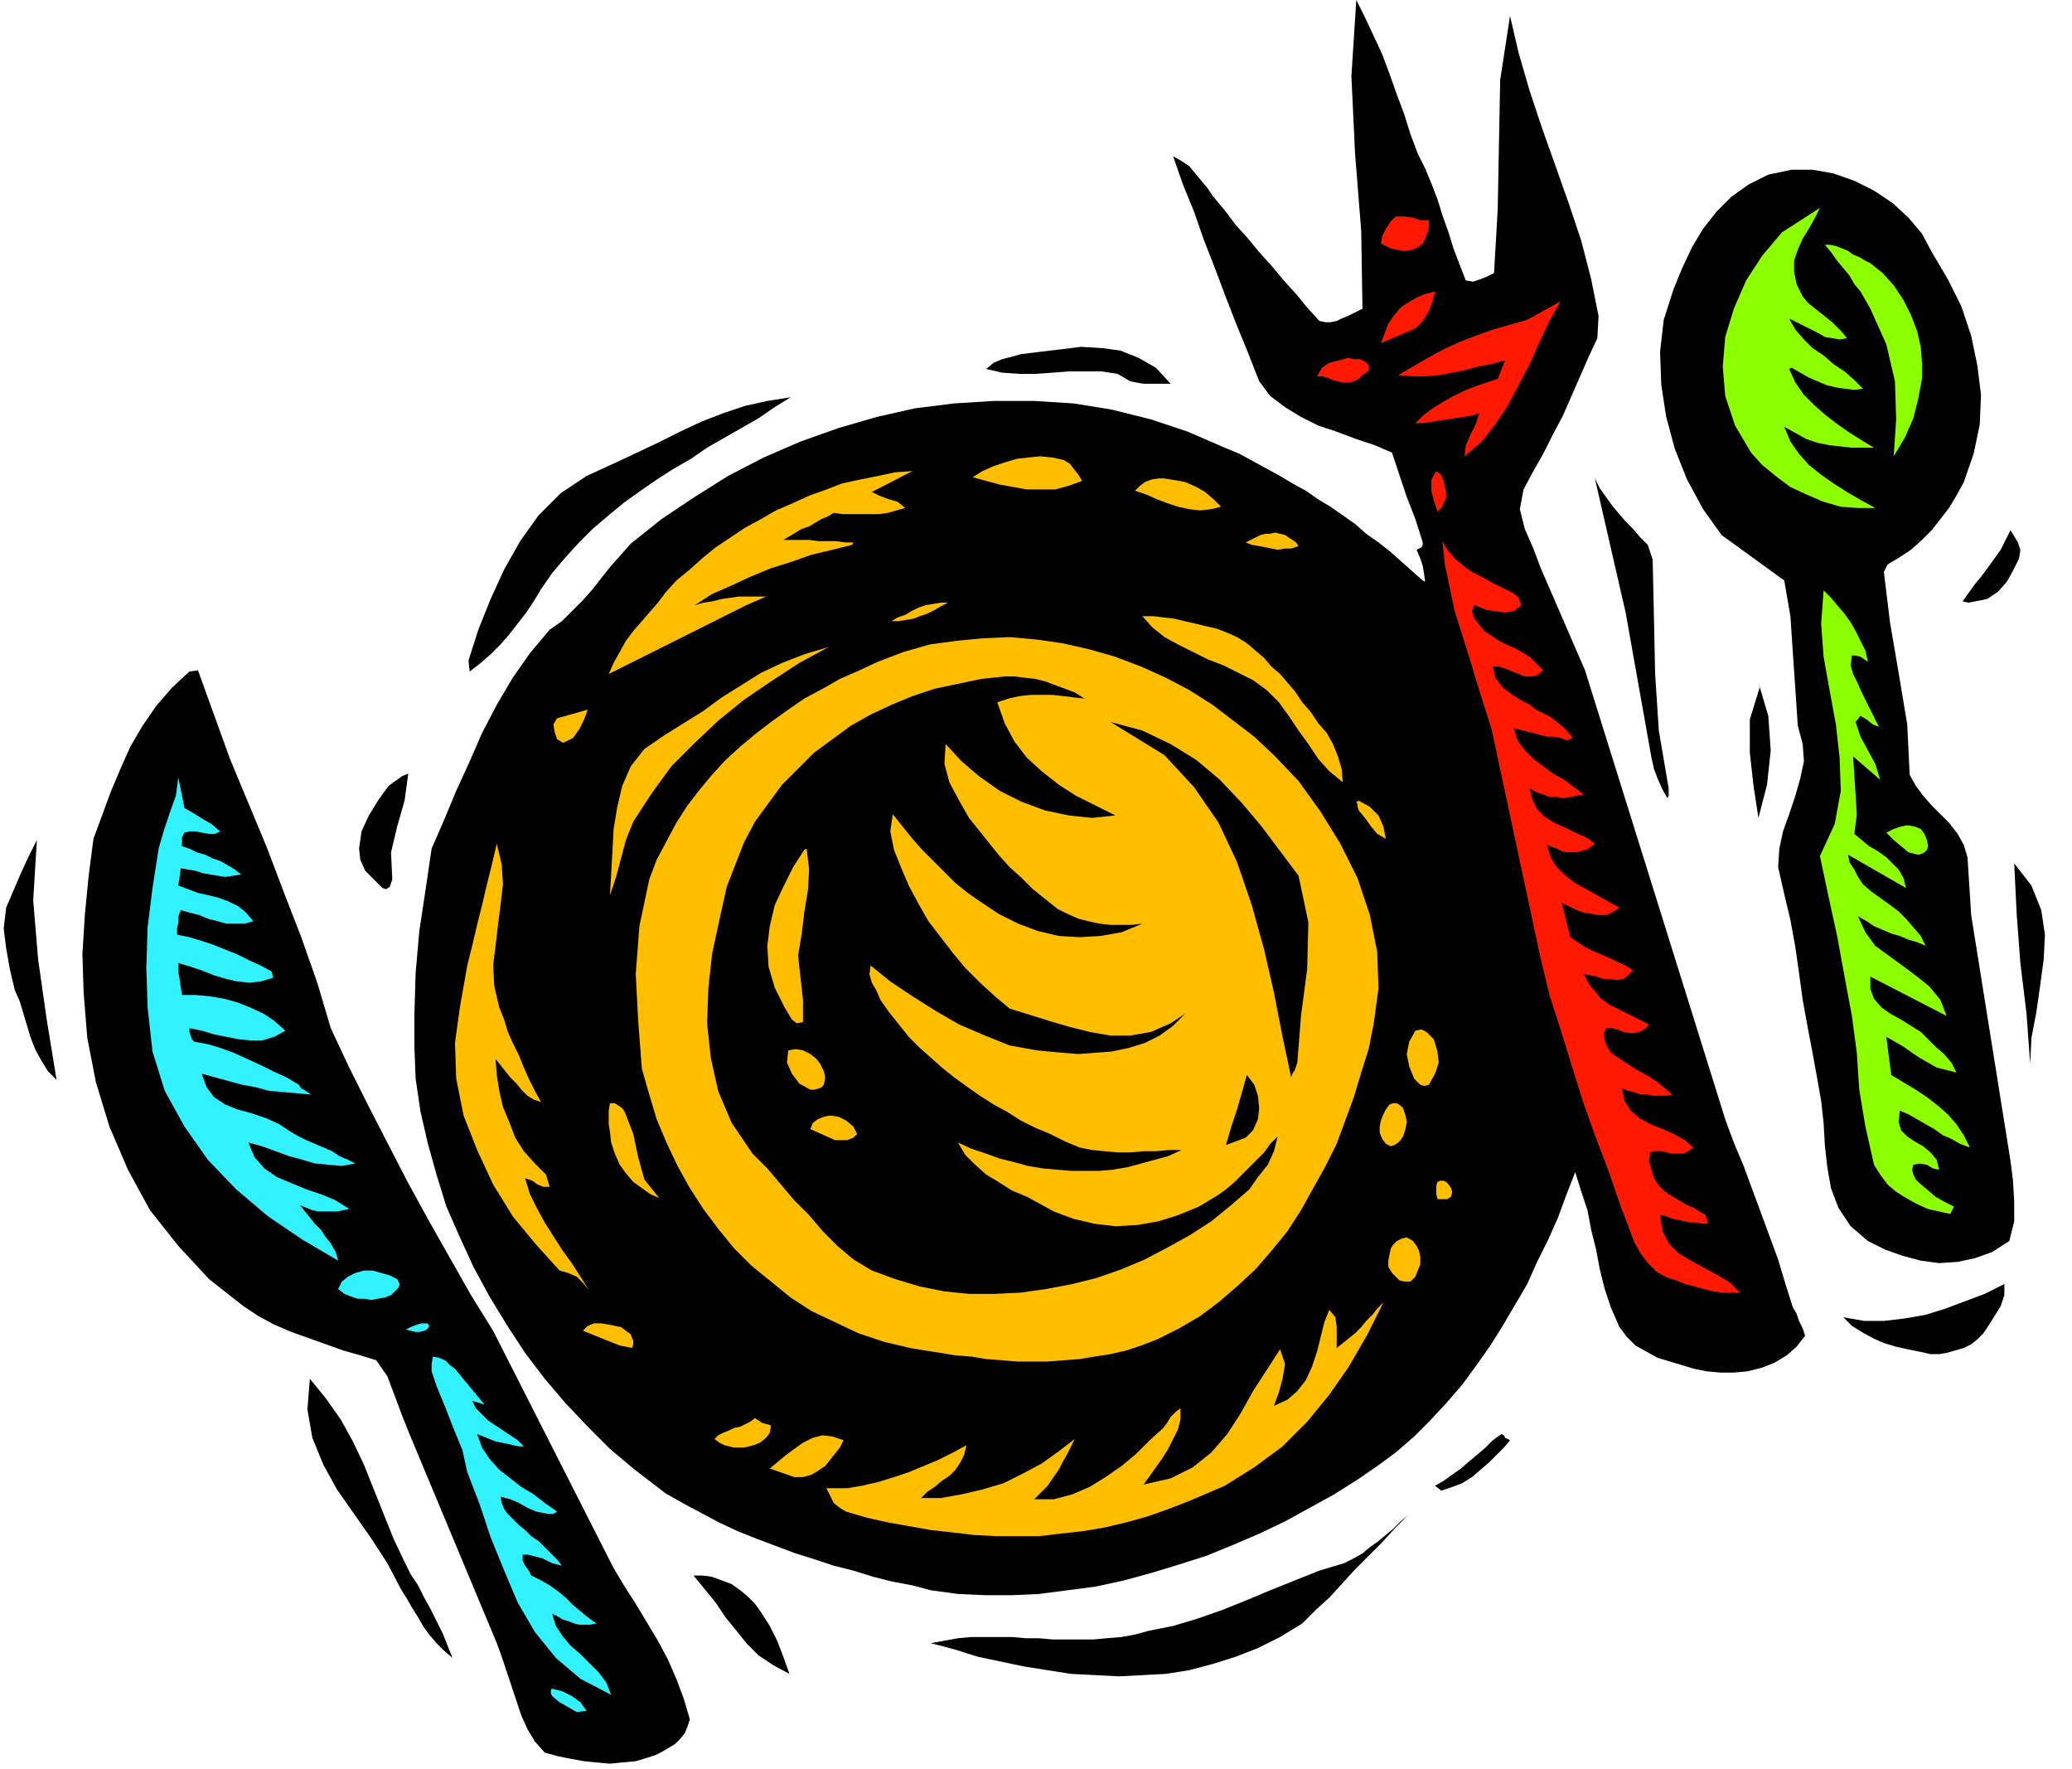 <svg xmlns="http://www.w3.org/2000/svg" width="161.76" height="1.438in" fill-rule="evenodd" stroke-linecap="round" preserveAspectRatio="none" viewBox="0 0 1685 1438"><style>.pen1{stroke:none}.brush2{fill:#000}.brush3{fill:#33f2ff}.brush4{fill:#ffbf00}.brush6{fill:#8cff00}</style><path d="m5 738 6-14 6-14 6-13 7-14-3 49 4 48 7 49 8 49-7-7-5-8-5-9-4-10-3-10-3-10-3-10-4-9-4-17-3-17-2-16 2-17zm71-56 7-19 7-19 8-19 8-18 10-17 11-16 13-15 14-13 7-1 13 36 13 36 15 36 15 36 14 37 14 36 13 37 11 37 15 32 16 32 16 31 16 31 17 31 17 30 17 30 18 29 98 193 9 15 9 14 9 15 9 15 8 15 7 16 6 16 5 17-2 6-2 5-4 5-4 4-5 3-5 3-6 3-6 2-10 3-11 1-10 1-11-1-10-1-11-2-10-2-11-3-8-9-6-10-5-11-4-12-4-12-4-12-4-12-4-11-71-170-6-15-6-16-6-16-9-13-13-4-14-4-14-5-14-5-14-5-14-6-13-7-12-8-28-22-25-27-23-29-18-33-15-35-11-36-7-36-3-37-1-31 2-32 3-31 4-31z" class="pen1 brush2"/><path d="m129 690 4-14 5-15 5-14 2-15 5 25 7 4 8 5 7 4 7 6-4 2h-5l-6-1-5-1h-5l-4 1-2 4v7l6 2 6 3 7 2 6 3 6 2 7 4 5 3 5 4-6 1-7 1-6-1-6-1-6-1-6-2-6-1-6-1-2 14 8 3 8 3 9 2 8 2 8 3 8 4 6 5 6 7-7 2h-15l-7-2-8-2-7-3-8-2-7-2-2 5v5l-1 5v5l10 2 10 3 9 3 10 4 10 4 10 5 9 4 9 5 1 5-10 3-9 1-10-1-9-2-10-3-10-4-9-3-10-3v7l1 6 1 7 1 6h11l11 1 12 2 11 3 10 4 11 5 9 6 9 8-9 5-10 3h-9l-10-1-10-2-10-2-10-3-10-2v3l1 3 1 3 2 2 11 2 10 3 11 4 11 5 11 5 10 5 11 5 10 6 2 3 2 1 3 2 3 2-11-1-11-1-12-1-11-3-11-2-11-3-11-3-11-3 4 11 6 8 9 6 10 4 11 3 12 4 11 5 9 6 7 4 6 3 7 3 7 3 7 3 6 4 7 3 6 3-11 2-11-1-11-1-10-3-11-3-11-4-11-4-11-3 5 12 8 9 10 7 12 5 12 5 12 4 12 5 11 7-5 1-5 1h-15l-5-1-5-2-5-2 4 5 4 5 4 5 5 5 4 6 4 5 4 7 2 7-29-17-28-19-26-22-23-24-19-27-16-29-10-32-4-36-1-32 1-33 4-32 5-32z" class="pen1 brush3"/><path d="m252 1121 13 16 12 17 10 18 9 19 8 20 8 20 8 20 9 19 5 10 6 9 5 10 5 9 5 10 5 10 4 10 4 10-7-6-6-6-6-7-5-7-4-7-5-8-4-7-5-8-11-21-13-20-14-20-14-20-11-20-9-22-4-23 2-25z" class="pen1 brush2"/><path d="M296 1033h7l7 2 7 2 6 3 2 4-1 3-3 3-3 3-5 2-6 1-5 1-6-1h-5l-6-2-5-2-5-4 3-6 5-4 6-3 7-2zm52 43 1 2-1 2-1 1-2 1-4 1h-3l-4-1-4-1 4-2 5-2 4-1h5zm7 51-2-6-2-6v-6l1-6 5 1 5 2 4 4 4 3 24 29-10-3 3 6 5 5 5 5 6 4 6 4 6 4 6 4 5 5h-4l-5-1-4-1-5-1-5-1-5-2-5-2-5-2 4 11 6 9 8 9 9 7 9 7 10 6 9 7 10 7-3 2h-4l-5-1-5-1-7-3-7-4-7-3-8-2 1 5 2 5 3 4 4 4 5 5 5 4 5 5 6 4 5 5 5 5 5 5 4 5-4-1-4-1-4-2-4-2-4-1-4-1-4-1h-4v5l2 4 3 4 2 4 8 4 7 4 7 5 6 5 6 6 6 5 6 5 7 5-5 1h-9l-4-1-5-2-4-1-5-3-4-2 3 10 6 9 6 7 8 7 7 7 8 8 6 8 4 10-25-13-20-17-17-21-14-24-11-26-11-27-9-27-10-26-4-18-7-17-7-18-7-17zm94 246 8 2 8 4 7 5 5 7-8 1-7-4-7-4-6-5-1-2v-3l1-1z" class="pen1 brush3"/><path d="m351 690 10-23 10-24 11-24 10-23 12-23 13-22 14-20 16-19 10-7 8-8 9-9 8-9 7-9 8-10 8-9 8-9 25-20 27-18 27-17 29-15 30-13 31-11 31-9 31-7 32-4 32-2h33l32 2 31 5 32 8 30 10 30 13 12 5 11 6 11 6 11 6 10 6 11 6 10 7 10 6 10 7 10 7 9 8 10 7 9 7 9 8 9 8 9 8 2 1-1-7-1-6-2-6-3-7 2-1 2-1 1-2v-2l-6-19-7-18-6-18-6-18-14-6-15-5-16-6-15-5-14-7-13-8-12-9-9-12-9-23-9-22-9-23-9-24-9-23-8-23-9-22-8-23 7 4 6 4 5 6 5 6 5 6 4 6 5 6 5 6 9 12 10 11 9 11 10 11 10 12 10 11 9 11 10 11 5 1h4l5-1 4-2 5-2 4-2 4-2 4-2-1-63-5-63-3-63 4-62 7 14 7 15 7 15 6 16 6 17 6 16 5 16 6 16 6 12 5 12 5 13 4 13 5 14 4 13 5 13 5 13 6 1 6-2 5-2 6-3 3-52 1-53 1-52 8-52 7 30 9 31 10 30 11 31 11 31 10 30 8 31 6 30-1 18-7 15-7 16-7 16-7 16-8 15-8 16-8 14-8 15-3 16 4 16 7 16 6 16 36 83 114 365 7 19 8 19 7 19 7 19 7 19 7 19 6 20 6 19 3 5 2 6 3 6 2 6-7 9-8 7-10 6-10 4-12 3-11 1h-11l-11-1-10-2-10-3-10-3-10-3-9-5-9-5-7-7-6-8-7-16-5-15-4-16-3-16-4-16-3-16-5-15-5-16-7 18-7 19-8 18-9 18-8 18-10 17-10 17-10 16-12 17-11 15-13 15-13 14-13 13-15 13-15 11-16 11-19 12-20 11-20 11-21 10-21 9-22 9-22 7-23 7-22 6-23 5-23 3-23 3-22 1h-22l-22-1-22-3-15-4-16-3-16-4-16-5-16-4-15-5-16-5-16-6-16-6-15-6-15-7-15-8-15-8-14-8-13-10-13-10-19-16-18-18-18-19-17-20-16-21-15-23-14-23-13-24-11-24-11-25-8-26-7-25-6-26-4-27-1-26v-26l1-34 3-34 5-33 5-34zm-35-51 4-3 3-2 4-3 5-2-3 22-6 21-5 21 1 22-1 3-1 3-3 2-3-1-7-7-7-7-4-9-1-9 2-14 6-13 8-13 8-11z" class="pen1 brush2"/><path d="m404 686 4 17 1 16-2 17-2 16-2 17-2 16 1 17 4 17 4 10 3 10 4 9 5 10 4 10 4 9 5 10 5 9-6-2-5-3-5-5-4-5-5-5-4-5-4-5-4-5 1 13 2 13 3 13 5 12 5 13 7 11 9 10 9 9 3 10h-5l-5-2-4-3-6-2 4 13 6 12 6 11 7 11 7 11 8 11 7 11 7 11-5-6-5-5-7-3-7-2-19-21-19-23-16-26-13-28-11-28-6-30-1-29 4-29 3-17 3-17 4-16 4-17 4-16 4-17 4-16 4-17zm91 391 5 1 5 1 4 3 4 3 1 3 1 2v3l-1 3-5-1-5-1-5-2-5-2-5-2-5-2-5-2-5-2 4-4 5-2h6l6 1z" class="pen1 brush4"/><path d="m619 1311 7 11 6 12 5 13 5 14-13-7-12-8-10-10-8-10-9-11-8-12-9-11-9-11h7l8 1 8 3 8 3 7 5 6 5 6 6 5 7z" class="pen1 brush2"/><path d="m614 1153 3 2 3 2 4 1 3 1-1 6-3 4-5 4-5 2-4 1-4 1h-8l-4-1-4-1-4-2-4-3 3-3 4-2 5-2 4-2 5-1 4-2 4-2 4-3z" class="pen1 brush4"/><path d="m381 537 8-25 10-25 11-24 13-23 15-21 18-18 21-14 24-11 17-8 17-8 18-9 17-8 18-7 18-6 18-4 19-3-13 8-13 9-14 8-14 8-14 8-13 9-14 8-14 9-13 9-14 10-12 10-13 11-11 11-11 12-11 13-9 13-6 10-6 9-7 9-7 9-7 8-8 8-8 7-9 7-1-9z" class="pen1 brush2"/><path d="M496 897h4l3 2 3 2 2 3 7 18 4 19 5 18 12 15-7-3-7-5-7-5-6-7-5-7-4-9-3-9-1-9-1-6v-11l1-6zm190 274-3 6-4 5-4 5-4 5-6 4-5 3-7 2h-7l-20-7 6-5 6-5 8-6 7-5 8-4 8-2 8 1 9 3zM528 715l6-16 8-15 8-15 9-14 10-13 10-12 11-12 12-11 12-10 13-10 14-10 13-9 15-8 14-8 16-7 15-7 21-8 21-6 22-3 21-2 22-1 22 2 21 3 22 5 21 6 21 8 20 9 19 10 19 12 17 13 17 13 16 15 20 21 18 25 16 26 14 28 10 30 6 30 1 30-4 29-4 20-6 19-6 20-7 19-7 19-9 18-10 18-10 18-11 17-13 16-13 15-14 13-15 13-16 12-17 10-18 9-13 5-12 4-13 3-13 2-12 2-13 1-13 1h-25l-12-1-13-1-12-2-13-1-12-2-13-2-12-2-21-5-21-7-19-9-19-9-17-11-16-13-16-13-14-14-13-16-12-16-11-17-10-18-9-19-8-19-6-20-6-21-3-39-2-38 3-39 8-38zm144 495h17l12-2 13-3 13-4 12-4 12-5 12-5 12-6 11-6-2 8-3 6-4 6-5 5-6 4-6 5-6 4-5 5h16l17-3 17-4 17-5 16-8 15-8 14-10 13-10-3 6-3 6-4 7-3 6-5 7-4 6-6 6-5 5h16l15-4 14-6 13-8 13-9 12-10 11-11 11-10 3-4 3-5 4-4 4-3v9l-2 8-4 8-4 8-5 8-5 7-5 7-5 7 22-5 18-9 15-12 13-15 11-17 10-18 11-17 11-17 4 12-2 12-3 11-4 11 11-5 8-7 7-9 5-11 4-12 3-12 3-12 4-10 5 6 1 8v17l5-4 5-4 5-4 5-5 4-5 5-5 4-5 5-5-13 26-15 26-16 23-18 22-20 20-23 17-24 15-28 12-18 7-17 6-18 5-17 4-18 3-18 2-17 2h-35l-18-1-17-2-18-2-17-3-17-3-18-4-17-5-5-3-5-4-3-6-3-6z" class="pen1 brush4"/><path d="m540 598 16-10 16-10 15-11 16-10 16-10 17-8 18-7 20-6-24 13-23 15-22 15-21 17-19 18-19 19-16 22-15 23-6 15-4 15-4 15-5 15 1-17 1-18 1-19 3-18 4-17 7-16 11-14 16-11zm-87-14 25-7-3 8-4 8-5 7-8 4-5-3-2-6-1-6 3-5z" class="pen1 brush4"/><path d="m591 721 7-18 7-18 9-17 11-15 11-15 13-13 13-13 15-11 15-11 16-9 17-8 17-7 18-6 19-4 19-4 19-2h8l8 1 9 1 8 2 8 3 8 3 8 3 8 5-9-1-8-1-9-1h-18l-9 1-9 2-9 3 6 17 8 15 10 13 12 11 14 11 14 9 16 8 16 8-19 2-19-2-19-4-19-7-18-9-17-12-14-12-13-14-1 16 4 15 8 15 8 14 8 10 8 10 8 10 9 10 10 9 9 9 10 8 10 8 8 4 9 4 8 2 9 2 9 1h17l9-1-17 7-17 3-17 1-17-1-17-4-16-6-16-8-15-10-10-7-10-8-9-9-9-9-9-9-8-9-8-10-8-10-2 14 3 15 6 15 6 14 8 15 8 14 10 13 10 13 10 12 12 12 12 11 12 10 16 5 16 5 17 5 16 4 17 3h16l17-3 16-7 12-8-10 10-11 8-12 6-13 4-14 3-14 1-13 1-13-1-21-2-22-4-20-8-21-9-19-11-19-12-18-12-16-13-1 7 2 7 4 7 3 7 7 10 8 10 8 10 9 9 9 8 9 8 10 8 11 8 10 7 11 7 11 6 11 7 12 6 12 5 12 6 12 5 10 2 10 1 11 1h10l11-1h10l11-1h10l-11 5-11 3-11 3-11 3-12 2-11 1h-23l-12-1-11-1-12-2-11-3-12-3-11-4-12-4-11-5 6 10 8 8 9 8 10 6 11 7 12 5 11 6 11 6 16 6 17 4 17 2 18-1 17-3 16-5 17-7 15-9 7-5 7-6 6-6 6-6 6-6 6-6 5-7 6-6-3 12-5 11-8 10-7 10-15 13-16 13-17 11-18 10-19 10-19 8-20 7-20 5-21 4-21 3-21 1h-21l-20-2-20-4-20-6-19-7-15-9-13-11-12-12-11-13-12-12-11-13-11-13-12-12-17-25-11-26-6-27-3-28 1-28 3-28 6-28 6-27zm343 605 20-4 20-6 20-7 20-8 19-8 20-8 20-8 20-6 8-4 7-4 6-5 7-5 6-5 6-5 6-6 6-5-11 11-10 11-11 11-11 11-10 11-11 12-11 10-11 11-18 11-18 9-18 7-19 6-19 5-19 3-19 1-19 1-19-1-20-1-19-3-19-3-19-4-19-4-19-6-19-5 11-2 11-2 11-1h33l11 1h11l11 1h33l11-1 12-1 11-2 11-3z" class="pen1 brush2"/><path d="m541 482 9-10 11-9 10-9 11-9 12-8 12-8 13-7 12-7 14-6 13-6 14-5 13-5 14-3 15-3 14-3 14-1-33 17 6 3 8 3 7 2 6 5-7 2-7 2-7 1h-30l-7-1-5 3-5 2-5 3-5 3-6 2-5 3-5 3-5 3h21l8 1h14l7 1h7l-1 2-16 4-17 4-17 6-16 5-17 7-15 7-16 7-14 9 7-2 7-1 8-2 7-1 7-1h22l-16 7-16 8-16 8-16 8-16 8-16 8-16 8-16 8 4-9 5-9 5-9 6-8 7-8 6-7 7-8 6-8zm134 425 7 1 6 3 6 5 3 6-3 3-5 2h-10l-20-9 2-5 4-3 5-2 5-1zm-34-53 6-1 6 1 6 3 5 4 3 4 3 6 1 5-1 6-2 2-2 1-4 1h-3l-9-5-6-8-4-9 1-10zm13-163 2-1 2 17-1 17-3 18-2 17-3 18 2 18 2 18v18l-5 1-4-3-3-5-3-5-8-16-5-17-1-17 2-16 4-17 7-15 8-16 9-14zm117-201-6 3-5 3-6 3-6 2-5 2-6 1-6 1h-6l5-3 6-2 5-3 6-3 6-2 6-1 6-1h6zm94-116 5 3 3 4 4 5 3 5-11 4-11 3h-23l-11-2-11-2-11-3-11-3 8-5 9-4 9-3 10-3 9-1 10-1 10 1 9 2z" class="pen1 brush4"/><path d="m1014 874 6 8 3 9 1 10-1 9-4 9-6 6-8 3-8 3 4-14 5-15 4-14 4-14zm42-162 8 38-1 38-5 38-3 38-1 3-1 3-2 3-1 3-7-33-7-36-8-35-10-36-12-35-15-32-20-29-24-26-44-27 26 7 23 11 21 13 19 16 18 19 16 19 15 20 15 20zM830 288l16-2 17-2 16-2 17 1 15 2 15 6 14 8 12 13h-22l-6-1-5-1-5-3-5-3-13-2h-27l-13 1-14 1h-13l-14-1-13-3 6-5 7-3 8-2 7-2zm391 878 2 1 1 2 2 1 2 1-5 6-6 6-6 6-7 6-7 6-8 5-8 3-9 3-5-4 7-4 7-5 7-5 7-6 6-5 7-6 6-6 7-5z" class="pen1 brush2"/><path d="M929 501h9l8 1 9 1 8 2 9 2 8 2 9 2 8 3 9 4 8 5 7 6 7 6 6 7 7 6 6 7 6 7 6 9 7 8 6 9 7 8 5 9 4 10 3 10 1 11-11-9-9-10-8-12-8-11-8-12-8-11-10-10-11-8-12-6-12-6-13-5-12-6-12-6-11-6-10-8-8-9zm202 514 2-3 3-3 4-2 4-1 5 3 3 4 2 4 1 5v6l-2 5-2 5-4 4h-5l-4-1-3-3-3-3-3-5v-5l1-5 1-5zm-1-117 3-1h3l3 2 2 2 2 6 1 5-1 6-2 6-2 3-2 2-3 2-3 1-4-2-3-4-2-5v-5l1-5 2-5 2-4 3-4zM964 392l9 4 7 4 7 6 6 6-8 2-9 1-9-1-9-2-9-3-8-3-9-4-9-3 4-4 4-3 5-2 6-1h5l6 1 6 1 5 1zm187 446 5-1 4 2 3 3 3 3 3 10 1 9-3 9-5 9-4 1-3-1-3-3-2-2-4-10-2-10 2-10 5-9zm18 123 2-1h3l2 1 2 2 2 3 1 3-1 4-3 2h-8l-1-4v-7l1-3zm-124-526 3 2 3 2 3 2 2 3-6 2h-5l-6 1-5-1-5-1-5-1-6-1-5-2 4-2 4-2 4-2 4-1h4l4-1 4 1 4 1zm60 216 9 5 7 7 4 9 2 10-7-4-5-6-5-7-5-6-1-3v-2l-1-2 2-1z" class="pen1 brush4"/><path d="m1253 780-40-187-6-19-6-19-6-20-6-19-6-19-4-19-4-19-2-19 4 7 6 7 7 6 7 5 8 4 9 5 8 4 8 4 3 2 2 2 1 3 1 3-6 5-7 1-8-1-7-1-10-4-2 5 2 6 4 5 4 5 6 4 6 4 6 3 7 3 7 4 6 4 5 5 5 5-5 4-4 1h-6l-5-2-5-2-5-2-6-2h-5l2 9 6 8 8 6 8 5 6 3 5 4 6 3 6 3 5 4 5 4 4 4 4 5-5 2-5-2-6-1h-5l-27-7 3 10 6 8 7 7 8 6 8 6 9 5 8 6 8 6-6 1-5 1-6 1-5-1h-6l-5-2-6-2-5-3 2 9 4 8 6 6 8 5 9 4 8 4 9 4 7 5-4 3-3 2-4 1-4 1h-8l-4-1-4-2-8-3 3 10 5 8 7 7 8 6 9 5 9 5 9 5 9 5-6 4-5 2h-6l-6-1-6-1-6-2-6-3-6-3 7 28 6 4 6 4 6 3 7 3 7 3 6 3 7 3 6 4-4 4-4 3-5 1-5-1h-6l-6-2-5-1-5-1 4 8 5 6 5 6 7 5 8 4 8 4 8 4 8 4-4 4-4 2-4 1h-4l-5-1-5-2-4-1h-5l-2 5 1 5 2 5 3 5 6 4 6 4 6 4 7 4 7 4 6 4 6 5 6 5-5 1h-10l-5-1h-6l-5-2-5-1-5-2 2 10 5 8 7 6 9 5 10 4 9 4 9 5 7 6-4 3-4 2h-9l-5-1-4-1h-5l-4 1-1 7 2 7 2 7 4 6 4 4 4 3 5 3 5 3 5 3 5 2 5 3 5 3 2 7h-5l-5-1h-5l-4-1-5-1-5-1-5-2-5-1 2 13 5 10 8 8 10 6 11 6 11 6 10 6 8 8h-15l-7-1-8-2-7-2-8-2-7-3-7-2-9-5-7-7-6-8-5-9-11-29-10-29-11-29-10-28-9-29-9-29-9-28-7-29zm-157-489 5 1h5l4 2 3 3v4l-2 2-3 2-3 3-4 2-4 1h-5l-4-1-4-1-5-2-4-1h-4l4-7 6-4 8-2 7-2zm72 92 4 3 2 5 1 5 1 4v5l-2 4-2 4-3 3-3-9-2-8v-9l4-7zm-1-146-2 8-3 8-5 8-6 6-28 12 3-8 3-8 5-7 5-6 6-4 7-4 7-3 8-2zm51 71 6-15-11 3-11 2-11 3-10 2-11 2-11 1h-11l-11-1 12-7 12-7 13-7 13-6 13-5 14-5 14-4 14-4 27-15-9 16-8 17-8 18-9 17-9 17-10 15-11 14-14 12 1-9 4-9 4-8 3-9-7 2-6 1-7 1-6 1-7 1-6 1-7 1h-6l6-6 8-6 8-5 9-5 8-4 10-4 9-3 9-3zm-83-132h7l7 1 6 2h7v5l-1 5-2 5-2 4-4 3-4 2-5 1h-4l-4-1-5-1-4-2-4-2 1-6 3-6 4-6 4-4z" class="pen1" style="fill:#ff1900"/><path d="m1322 498-25-109 4 8 5 7 5 7 5 6 6 7 6 6 6 7 6 6 4 12 1 46 1 47 3 46 8 47v6l-1 2-4-7-4-9-3-8-2-9-21-118zm177 573 17 3h16l17-2 17-3 16-5 16-6 16-6 16-8v9l-3 9-5 8-5 8-4 6-5 5-5 4-6 3-7 2-7 2-6 1h-7l-9-2-10-2-9-2-10-3-9-4-9-5-8-5-7-7zm-21-193-4-22-4-21-4-22-3-22-3-21-4-22-5-21-5-22 1-15 3-14 5-14 5-15 4-14 3-14-1-14-4-15-2-30-2-29-2-30-5-29-51-37-15-21-13-24-10-25-7-26-4-26-1-27 3-26 8-25 7-17 8-17 9-15 11-14 12-12 14-10 16-8 19-4h17l17 3 17 6 16 8 15 10 13 12 11 13 8 15 13 22 11 22 8 24 5 24 3 24-1 24-5 24-8 23-6 11-6 10-7 9-7 9-8 8-9 8-9 6-10 6-3 6 5 41 7 41 7 42 2 41 5 9 6 8 7 8 7 7 7 7 7 9 5 9 3 10 3 47 32 200 2 16 1 17v16l-4 16-14 9-14 5-14 3-15 1-15-2-15-4-14-5-14-7-14-12-10-15-6-16-3-17-2-18-1-18-2-18-3-17z" class="pen1 brush2"/><path d="m1506 826-6-32-6-33-7-32-7-33 12-26 5-27-1-27-3-27-5-27-5-28-2-27 2-27 6 6 5 6 6 7 5 7 4 7 4 8 4 8 2 9-3-2-3-2-4-1h-3l-1 8 2 7 4 8 3 7 14 28-5-2-5-4-5-3-4 5 4 12 6 11 6 11 4 13-22-19 1 16 1 15 1 16-2 16 6 5 6 5 7 4 7 5 5 5 5 5 4 7 2 8-47-27 1 6 4 6 3 6 4 6 7 6 7 5 7 5 8 6 6 6 6 7 6 7 4 8-7-3-7-2-7-3-7-2-7-3-7-3-6-4-7-4 6 13 8 11 11 8 11 8 12 9 10 8 9 11 5 13-62-32v10l3 8 6 7 7 5 9 5 8 5 8 5 6 6 6 6 7 6 6 7 4 8-8-2-8-2-7-4-7-4-6-4-7-5-7-4-7-4 4 31 10 6 10 6 9 6 9 7 8 7 7 8 6 9 5 10-8-3-7-4-7-3-7-5-7-4-7-4-7-4-7-3-1 9 2 7 5 5 6 4 7 4 6 5 5 6 2 8-5-1-5-3-6-1-5 1-1 4 1 4 2 4 3 3 6 5 7 6 7 4 8 4-3 6-9-2-9-2-9-4-9-5-8-5-7-6-6-8-5-8-7-31-5-30-2-30-4-30z" class="pen1 brush6"/><path d="m1431 559-1-4 8 27 2 28-3 28-7 27-4-26-3-27v-27l8-26z" class="pen1 brush2"/><path d="m1557 672 5 2 3 4 2 5 1 5-1 3-2 2-2 1-3 1-8-2-6-5-6-5-6-6 6-3 6-2 5-1 6 1zm-108-483 31-20-4 8-5 9-5 8-4 9-3 9v9l2 10 5 10 4 5 5 4 5 4 5 4 5 4 4 4 4 4 4 5-6 1-6-1-6-1-5-3-6-3-6-3-6-3-6-3 5 9 7 8 7 7 9 6 8 7 9 6 8 7 7 7-7 1-8-1-7-1-8-2-7-3-7-3-7-4-7-4-2 1 5 11 7 10 8 8 9 8 9 7 10 7 11 7 10 6h-18l-9-1-9-1-10-2-9-3-9-5-9-5 5 12 7 10 8 9 10 8 10 7 11 7 12 7 11 6h-14l-14-1-14-4-14-6-13-6-12-9-11-9-9-10-13-22-8-24-2-24 2-24 7-23 10-23 13-20 16-19z" class="pen1 brush6"/><path d="m1638 702 14 18 8 20 3 20-1 20-3 22-3 21-4 21-1 21-3-41-5-41-3-40-2-41zm-3-271 3 5 3 5 2 6-1 7-5 10-5 9-7 8-9 6-5 1-5 1-5 1-5-1 5-7 5-7 5-6 6-8 5-7 5-7 4-8 4-8z" class="pen1 brush2"/><path d="m1521 251-4-7-4-7-5-6-4-7-5-6-5-6-5-7-5-6h4l5 1 5 2 5 2 4 3 5 2 5 3 4 2 10 8 9 10 8 12 6 12 5 13 3 13 1 13v13l-3 16-4 16-7 16-9 15 2-30-1-31-7-30-13-29z" class="pen1 brush6"/></svg>
